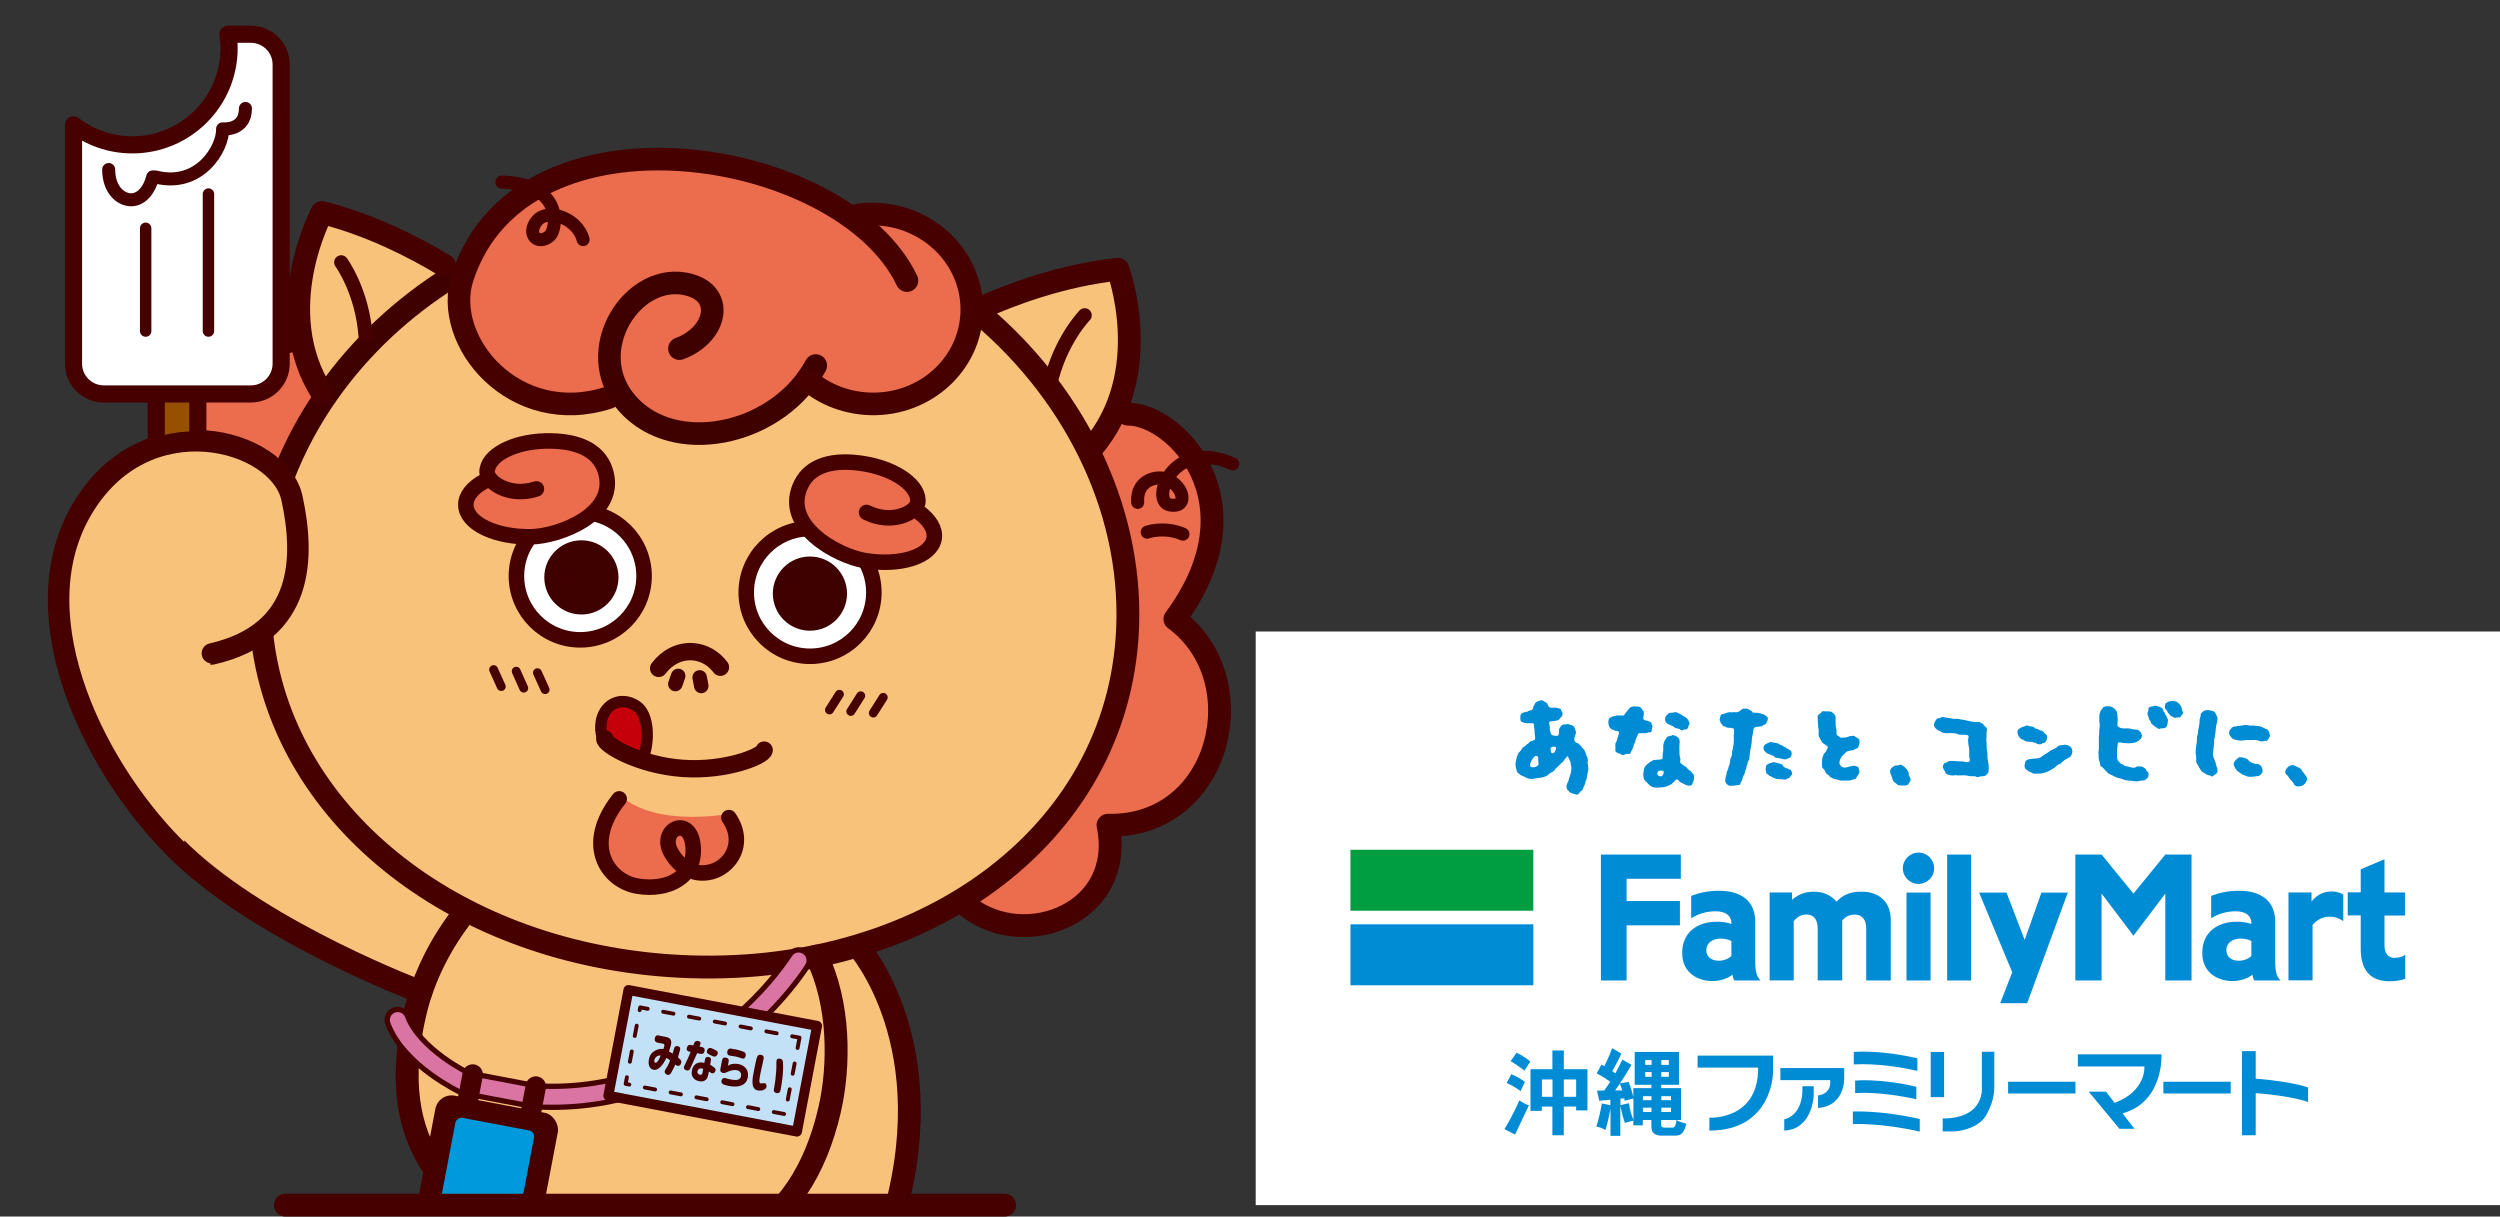 <?xml version="1.0" encoding="UTF-8"?>
<svg id="_レイヤー_2" data-name="レイヤー_2" xmlns="http://www.w3.org/2000/svg" xmlns:xlink="http://www.w3.org/1999/xlink" viewBox="0 0 219 106.57">
  <rect x="0" y="0" width="219" height="106.57" fill="#333333" stroke="none"/>
  <defs>
    <style>
      .cls-1, .cls-2, .cls-3, .cls-4, .cls-5, .cls-6, .cls-7, .cls-8, .cls-9, .cls-10, .cls-11, .cls-12, .cls-13, .cls-14, .cls-15, .cls-16 {
        fill: none;
      }

      .cls-17, .cls-18, .cls-19 {
        fill: #f8c27b;
      }

      .cls-2, .cls-3, .cls-4, .cls-5, .cls-6, .cls-7, .cls-8, .cls-9, .cls-10, .cls-20, .cls-21, .cls-11, .cls-12, .cls-13, .cls-22, .cls-14, .cls-23, .cls-18, .cls-15, .cls-19, .cls-24, .cls-16 {
        stroke-linecap: round;
      }

      .cls-2, .cls-3, .cls-4, .cls-5, .cls-6, .cls-7, .cls-8, .cls-9, .cls-10, .cls-20, .cls-21, .cls-11, .cls-12, .cls-13, .cls-14, .cls-23, .cls-18, .cls-15, .cls-19, .cls-24, .cls-16 {
        stroke-linejoin: round;
      }

      .cls-2, .cls-10 {
        stroke: #3f0000;
      }

      .cls-2, .cls-16 {
        stroke-width: 1.98px;
      }

      .cls-3 {
        stroke-width: .78px;
      }

      .cls-3, .cls-4, .cls-5, .cls-6, .cls-7, .cls-8, .cls-9, .cls-20, .cls-21, .cls-11, .cls-12, .cls-13, .cls-22, .cls-14, .cls-23, .cls-18, .cls-19, .cls-24, .cls-16 {
        stroke: #460000;
      }

      .cls-4 {
        stroke-width: .87px;
      }

      .cls-5 {
        stroke-width: 1.24px;
      }

      .cls-6 {
        stroke-width: 1.27px;
      }

      .cls-7 {
        stroke-width: 1.14px;
      }

      .cls-8 {
        stroke-width: 1.52px;
      }

      .cls-9, .cls-20 {
        stroke-width: 1.36px;
      }

      .cls-10, .cls-11, .cls-18 {
        stroke-width: 2px;
      }

      .cls-25 {
        fill: #460000;
      }

      .cls-20, .cls-21, .cls-26, .cls-24 {
        fill: #fff;
      }

      .cls-21, .cls-22 {
        stroke-width: 1.5px;
      }

      .cls-12 {
        stroke-width: 2.01px;
      }

      .cls-13 {
        stroke-width: 2.3px;
      }

      .cls-27 {
        fill: #009e41;
      }

      .cls-28 {
        fill: #0099db;
      }

      .cls-22 {
        fill: #965000;
        stroke-miterlimit: 10;
      }

      .cls-14 {
        stroke-dasharray: .92 1.38;
        stroke-width: .34px;
      }

      .cls-29 {
        fill: #008bd5;
      }

      .cls-23 {
        fill: #c6000b;
      }

      .cls-30 {
        fill: #3f0000;
      }

      .cls-15 {
        stroke: #da74a2;
        stroke-width: 1.38px;
      }

      .cls-31 {
        fill: #c2e1f6;
      }

      .cls-19 {
        stroke-width: 1.77px;
      }

      .cls-32 {
        fill: #eb6d4e;
      }

      .cls-33 {
        clip-path: url(#clippath);
      }
    </style>
    <clipPath id="clippath">
      <rect class="cls-1" width="112" height="105"/>
    </clipPath>
  </defs>
  <g id="_レイヤー_2-2" data-name="レイヤー_2">
    <g class="cls-33">
      <g>
        <path class="cls-18" d="M78,107.57c5-16-2.89-24.72-2.89-24.72l-6.11-1.85v23.57"/>
        <g>
          <g>
            <path class="cls-17" d="M72.03,83.57c1.19,3.74,1.52,9.85.64,13.67-2.49,10.73-10.17,15.05-22,12.3-11.89-2.76-16.95-9.46-14.33-20.74.85-3.64,2.72-7.04,5.17-9.82"/>
            <ellipse class="cls-17" cx="60.93" cy="51.85" rx="32.9" ry="38.28" transform="translate(4.88 108.94) rotate(-85.92)"/>
            <path class="cls-17" d="M40.46,24.27s-6.39-3.89-12.25-5.65c0,0-4.88,12.04.64,17.09l11.6-11.43Z"/>
            <path class="cls-17" d="M85.11,27.45s6.78-4.66,12.82-3.87c0,0,3.44,13.12-3.72,17.27l-9.1-13.4Z"/>
            <path class="cls-32" d="M76.91,18.53c-.73-.05-1.44,0-2.13.13-3.29-2.36-8.19-4.05-13.75-4.45-8.87-.63-16.55,2.23-18.84,6.66-1.19,1.34-1.96,3-2.09,4.85-.35,4.85,3.8,9.1,9.26,9.49,1.83.13,3.57-.19,5.1-.86,1.52,2.03,4.14,3.48,7.21,3.69,3.89.28,7.34-1.49,8.87-4.22.3-.09.59-.19.87-.29,1.22.9,2.7,1.48,4.32,1.59,4.58.33,8.56-3.12,8.89-7.7.33-4.58-3.12-8.56-7.7-8.89Z"/>
            <path class="cls-32" d="M26.34,29.64c-8.45,1.6-12.17,8.54-7.64,15.81,0,0-6.63,2.62-4.49,7.18s2.55,5.87,5.44,6.15c0,0-4.99,8.92.73,14.04,5.72,5.12,9.78,2.92,12.97,1.32,0,0-11.7-9.52-10.53-22.43,1.17-12.91,6.04-16,6.04-16l-2.51-6.06Z"/>
            <path class="cls-32" d="M98.05,35.69l-2.39,3.56s4.03,9.86,2.12,20.25c-2,10.89-8.45,16.04-13.71,18.99,0,0,3.47,3.63,9.39,1.69,5.93-1.93,3.59-7.9,3.59-7.9,0,0,6.41.05,9.22-6.58,2.81-6.63-3.67-12-3.67-12,0,0,5.09-5.19,2.74-12.15-2.36-6.95-7.29-5.88-7.29-5.88Z"/>
            <path class="cls-32" d="M54.39,69.77c-1.2,1.48-1.56,2.29-1.65,3.6-.15,2.16,1.47,4.03,3.63,4.18,1.17.08,2.23.07,3-.69.3.1.66-.27.99-.25,2.02.14,3.84-.58,3.89-2.91.02-.88-.29-1.7-.91-2.32-2.75.34-6.55.36-8.94-1.61Z"/>
            <path class="cls-17" d="M22.81,55.37c2.99-2.26,5.25-10.59,2-13.33-3.26-2.74-11.23-5.88-16.48,1-5.25,6.88-2.78,16.74.09,21.52,2.87,4.78,8.53,15.8,28.82,22.24l7.25-5.66s-12.11-5.31-16.99-13.59c-4.89-8.28-4.69-12.19-4.69-12.19Z"/>
            <path class="cls-11" d="M98.8,36.28c4.09-.04,11.76,7.64,4.12,17.95,7.15,5.25,4.09,18.27-5.86,18.06,1.58,7.63-7.17,11.1-12.27,7.15"/>
            <path class="cls-10" d="M24.82,41.69c.99-2.56,2.31-5.01,3.91-7.28,2.81-3.99,6.5-7.46,10.8-10.15"/>
            <circle class="cls-20" cx="50.83" cy="50.46" r="5.59"/>
            <circle class="cls-30" cx="50.93" cy="50.58" r="3.25"/>
            <circle class="cls-20" cx="70.96" cy="51.9" r="5.59"/>
            <circle class="cls-30" cx="70.95" cy="52" r="3.25"/>
            <path class="cls-8" d="M57.7,58.55c.71-.96,1.81-1.54,2.99-1.46.98.07,1.83.58,2.42,1.36"/>
            <path class="cls-9" d="M54.24,69.98c-3.2,4.01-1.04,7.21,1.62,7.65,2.67.44,5.12-.81,4.85-3.54s-3-1.44-1.96.52c.62,1.16,1.66,1.84,2.72,1.86,2.24.05,4.06-2.44,2.38-4.85"/>
            <g>
              <path class="cls-11" d="M38.94,23.26c-2.67-1.62-6.47-3.56-10.73-4.64,0,0-4.62,8.51.02,15.83"/>
              <path class="cls-11" d="M85.72,27.07c2.89-1.3,7.34-2.96,12.21-3.48,0,0,3.37,9.07-2.27,15.66"/>
              <path class="cls-5" d="M29.89,22.98s1.85,2.53,2.13,6.44"/>
              <path class="cls-5" d="M95.02,27.62s-2.19,2.24-3.03,6.07"/>
            </g>
            <g>
              <path class="cls-16" d="M79.45,24.58c-5.54-11.68-33.66-16.38-38.93-.29-1.84,5.62,4.6,13.23,12.8,10.54"/>
              <path class="cls-2" d="M59.52,30.54c3.36-1.23,4.12-5.05.41-5.69-4.84-.84-9.24,6.48-4.54,10.96,4.37,4.17,12.95,2.04,16.07-3.79"/>
              <path class="cls-16" d="M75.16,18.83c.61-.08,1.24-.11,1.88-.06,4.78.34,8.4,4.33,8.07,8.91-.33,4.58-4.47,8.02-9.25,7.68-2-.14-3.79-.92-5.17-2.11"/>
            </g>
            <g>
              <line class="cls-6" x1="59.41" y1="59.21" x2="59.16" y2="59.92"/>
              <line class="cls-6" x1="61.29" y1="59.34" x2="61.43" y2="60.09"/>
            </g>
            <g>
              <path class="cls-32" d="M53.01,42.57c.13-1.89-.99-3.51-2.5-3.62-.3-.02-.59.02-.87.11-.57-.15-1.21-.26-1.88-.31-2.63-.19-4.82.59-4.91,1.73-.03.49.32.97.95,1.37-1.59.35-2.73,1.22-2.81,2.31-.11,1.55,1.96,2.96,4.62,3.15,2.08.15,3.9-.5,4.65-1.52,1.41-.06,2.61-1.44,2.73-3.23Z"/>
              <path class="cls-9" d="M46.99,42.83c-2.44.8-4.3-.66-4.32-1.45-.03-1.45,2.25-2.68,5.1-2.75,2.85-.07,4.64.83,5.22,2.51,1.34,3.89-4.06,5.83-6.42,5.88-3.15.07-5.73-1.17-5.76-2.77-.02-.8.6-1.54,1.62-2.09"/>
            </g>
            <g>
              <path class="cls-32" d="M69.98,43.78c.13-1.89,1.47-3.33,2.99-3.22.3.02.58.1.84.23.59-.07,1.23-.08,1.9-.04,2.63.19,4.69,1.27,4.61,2.41-.03.49-.46.91-1.13,1.22,1.53.58,2.53,1.59,2.45,2.68-.11,1.55-2.36,2.65-5.02,2.46-2.08-.15-3.79-1.04-4.39-2.17-1.39-.26-2.38-1.8-2.25-3.58Z"/>
              <path class="cls-9" d="M75.91,44.89c2.3,1.14,4.35-.04,4.48-.82.24-1.43-1.85-2.97-4.66-3.44-2.81-.47-4.72.17-5.52,1.74-1.88,3.66,3.19,6.35,5.52,6.73,3.1.52,5.83-.34,6.1-1.92.13-.79-.38-1.61-1.31-2.3"/>
            </g>
            <g>
              <g>
                <line class="cls-3" x1="73.53" y1="60.82" x2="72.66" y2="62.19"/>
                <line class="cls-3" x1="75.4" y1="60.95" x2="74.53" y2="62.32"/>
                <line class="cls-3" x1="77.37" y1="61.09" x2="76.5" y2="62.46"/>
              </g>
              <g>
                <line class="cls-3" x1="47.08" y1="58.93" x2="47.75" y2="60.41"/>
                <line class="cls-3" x1="45.22" y1="58.8" x2="45.88" y2="60.28"/>
                <line class="cls-3" x1="43.24" y1="58.66" x2="43.91" y2="60.14"/>
              </g>
            </g>
            <path class="cls-7" d="M99.66,44.01c-.12-1.97,1.6-2.24,2.19-2.12,1.78.35,2.43,2.68.62,2.34-1.73-.32.22-5.96,5.52-3.59"/>
            <path class="cls-7" d="M100.49,46.62s1.44-.54,3.14.17"/>
            <path class="cls-7" d="M51.08,20.99c-.48-1.87-3.11-2.8-4.05-1.64-.94,1.16.09,2.21,1.13,1.31.62-.54,1.28-4.55-4.2-4.71"/>
            <path class="cls-11" d="M18.55,57.23c8.08-1.84,8.08-8.44,6.97-13.58-1.1-5.14-12.85-8.44-18.35,1.1-5.51,9.54,1.47,23.13,8.81,30.1,7.34,6.97,20.89,12.05,20.89,12.05"/>
            <path class="cls-16" d="M20.64,32.26c1.54-1.36,3.45-2.23,5.37-2.45"/>
            <path class="cls-12" d="M71.52,83.76c2.07,4.13,2.04,9.66,1.15,13.48-2.49,10.73-10.17,15.05-22,12.3-11.89-2.76-16.95-9.46-14.33-20.74.75-3.24,2.32-6.29,4.38-8.88"/>
            <path class="cls-11" d="M86,27.62c8.46,7.19,13.48,17.64,12.73,28.28-1.3,18.29-19.22,30.18-40.18,28.69-19.03-1.36-34.01-13.28-35.63-29.16"/>
            <g>
              <path class="cls-13" d="M69.96,84.13s-7.83,12.78-23.06,11.91l-6.16-1.17s-4.65-2.2-5.9-5.52"/>
              <path class="cls-15" d="M69.96,84.13s-7.83,12.78-23.06,11.91l-6.16-1.17s-4.65-2.2-5.9-5.52"/>
              <g>
                <rect class="cls-25" x="36.58" y="96.57" width="10.92" height="18.51" rx="1.45" ry="1.45" transform="translate(20.5 -5.99) rotate(10.76)"/>
                <rect class="cls-28" x="34.55" y="102.32" width="14.97" height="7.01" rx=".54" ry=".54" transform="translate(153.85 84.29) rotate(100.76)"/>
              </g>
              <rect class="cls-31" x="54.02" y="88.21" width="16.82" height="9.43" transform="translate(18.45 -10.02) rotate(10.76)"/>
              <g>
                <path class="cls-25" d="M57.73,90.72l.63.12c.37.07.51.31.41.71-.04.16-.1.34-.17.55.11.06.21.13.32.2.04-.11.08-.26.13-.45.04-.17.15-.24.31-.21.18.04.25.14.22.31-.07.28-.14.51-.19.68l.14.12c.17.13.2.3.08.51-.12.14-.25.16-.39.04l-.06-.05c-.07.17-.2.43-.39.77-.12.16-.25.19-.41.09-.16-.12-.18-.25-.07-.41.19-.29.32-.55.41-.81-.05-.04-.11-.08-.16-.12s-.11-.07-.16-.1h0c-.08.17-.17.34-.29.51-.12.17-.25.31-.39.41-.14.1-.29.15-.43.13-.21-.04-.34-.17-.41-.37-.07-.21-.05-.46.04-.76.06-.17.16-.31.29-.42.14-.11.28-.19.44-.24.16-.05.32-.06.49-.04.03-.08.05-.16.07-.24.04-.12,0-.2-.1-.22l-.47-.09c-.21-.04-.3-.17-.26-.38.04-.21.17-.3.38-.26ZM57.4,93.1c.06,0,.12-.02.17-.08.06-.06.11-.13.15-.22.05-.08.08-.16.11-.23.03-.07.04-.1.04-.1-.09-.02-.17,0-.24.02s-.13.08-.18.13c-.04.05-.08.1-.1.15-.04.1-.05.18-.03.23.02.06.04.09.07.09Z"/>
                <path class="cls-25" d="M60.18,91.78c.04-.2.16-.28.35-.24l.2.04.09-.23c.06-.13.17-.19.35-.16.18.05.24.14.18.29-.03.06-.05.13-.08.2l.21.04c.2.04.28.16.24.35-.04.2-.16.28-.35.25l-.3-.06c-.34.76-.54,1.21-.61,1.36-.07.15-.19.19-.37.13-.17-.07-.22-.19-.15-.36.28-.58.47-.99.56-1.24l-.1-.02c-.2-.04-.28-.16-.24-.36ZM62.28,92.88l-.07.39c.11.06.25.16.41.29.1.11.09.23-.02.38-.12.11-.23.12-.35.02-.03-.03-.08-.06-.15-.1l-.05.26c-.04.2-.1.35-.19.44-.09.09-.18.14-.28.16-.1.02-.2.02-.3,0-.13-.02-.25-.06-.36-.13-.11-.07-.2-.17-.27-.3-.06-.13-.08-.31-.04-.52.05-.27.18-.47.37-.59.2-.12.44-.15.72-.07l.06-.31c.03-.17.14-.24.31-.21.17.03.24.13.21.31ZM61.38,94.15s.07,0,.1-.04c.03-.03.05-.08.06-.14l.06-.34c-.14-.05-.25-.05-.33-.01-.08.04-.14.11-.17.21-.02.1,0,.17.05.23.05.05.13.09.23.1ZM61.96,91.97c.09-.17.22-.22.4-.13l.34.16c.18.09.23.22.14.39-.09.17-.23.21-.41.13l-.33-.16c-.18-.09-.23-.22-.14-.39Z"/>
                <path class="cls-25" d="M63.1,93.67l.15-.79c.04-.19.15-.27.34-.23.2.04.28.15.24.35l-.07.35c.12-.07.25-.12.37-.14.12-.03.26-.03.41-.02.24.03.44.09.6.21.16.11.27.25.33.42.06.17.07.35.04.55-.08.41-.31.66-.71.76-.4.1-.85.06-1.37-.11-.2-.07-.27-.2-.22-.39.06-.17.18-.23.36-.18.11.04.28.08.49.12.22.04.38.05.5.03.12-.02.2-.06.26-.13s.09-.13.1-.22c.01-.08,0-.15-.02-.23-.03-.08-.08-.15-.16-.2-.07-.05-.19-.08-.35-.09-.16,0-.3.03-.44.08-.13.05-.25.1-.35.14-.14.07-.26.07-.37,0-.11-.06-.15-.15-.13-.28ZM64.05,91.86c.21.03.38.06.51.09s.32.09.57.18c.17.07.23.2.19.38-.06.21-.18.27-.38.19-.22-.08-.39-.13-.51-.15-.13-.03-.29-.05-.49-.08-.18-.02-.26-.14-.23-.36.04-.19.15-.27.33-.26Z"/>
                <path class="cls-25" d="M66.31,92.64c.05-.2.17-.28.37-.24.18.05.25.16.21.35-.01.07-.04.19-.07.35-.04.16-.08.34-.12.53-.04.19-.08.37-.11.53-.04.21-.06.38-.07.51,0,.13.02.21.09.23.08.01.15,0,.22,0,.16-.06.27,0,.32.18.02.19-.07.32-.24.38-.06.04-.12.06-.18.07-.06,0-.16,0-.3,0-.23-.03-.39-.15-.46-.37-.07-.22-.07-.54,0-.96.03-.17.07-.36.11-.57.04-.21.08-.4.12-.58.04-.18.07-.32.1-.41ZM68.02,92.98c0-.19.1-.27.31-.24.18.04.27.15.26.35.02.25.02.59-.02,1.04-.04.45-.1.9-.19,1.35-.04.22-.16.31-.36.27-.19-.04-.27-.15-.23-.33.02-.09.05-.24.08-.47.04-.22.07-.47.09-.74.03-.27.04-.5.05-.69,0-.19,0-.37,0-.54Z"/>
              </g>
              <rect class="cls-4" x="54.02" y="88.21" width="16.82" height="9.43" transform="translate(18.45 -10.02) rotate(10.76)"/>
              <rect class="cls-14" x="59.02" y="85.82" width="6.82" height="14.21" transform="translate(165.37 48.94) rotate(100.76)"/>
              <g>
                <path class="cls-25" d="M41.27,93.22h0c.5,0,.9.4.9.9v2.22h-1.79v-2.22c0-.5.4-.9.9-.9Z" transform="translate(18.43 -6.04) rotate(10.76)"/>
                <path class="cls-25" d="M46.8,94.27h0c.5,0,.9.4.9.9v2.22h-1.79v-2.22c0-.5.4-.9.9-.9Z" transform="translate(18.72 -7.05) rotate(10.76)"/>
              </g>
            </g>
            <g>
              <rect class="cls-22" x="13.69" y="30.88" width="3.64" height="12.12"/>
              <path class="cls-21" d="M21.96,3h-1.99c.06.4.1.8.1,1.21,0,4.69-3.8,8.48-8.48,8.48-1.94,0-3.72-.66-5.15-1.75v20.92c0,1.46,1.19,2.65,2.65,2.65h12.89c1.46,0,2.65-1.19,2.65-2.65V5.65c0-1.46-1.19-2.65-2.65-2.65Z"/>
            </g>
            <path class="cls-19" d="M18.55,57.23c8.08-1.84,8.08-8.44,6.97-13.58-1.1-5.14-12.85-8.44-18.35,1.1-5.51,9.54,1.47,23.13,8.81,30.1"/>
            <path class="cls-7" d="M9.52,14.85c0,1.65.95,2.65,1.98,2.65.87,0,1.6-.84,1.88-2,.08,0,.15-.02.23,0,3.89,1,5.95-2.55,5.89-4.21,0,0,2,.21,2-1.79"/>
            <g>
              <line class="cls-24" x1="12.76" y1="20" x2="12.76" y2="29"/>
              <line class="cls-24" x1="18.26" y1="17" x2="18.26" y2="29"/>
            </g>
          </g>
          <g>
            <path class="cls-23" d="M53.13,64.96c-.65-.35-.55-1.63-.34-2.19.48-1.28,1.8-1.69,2.95-.93s1.12,3.15.64,4.42"/>
            <path class="cls-8" d="M66.94,65.71c-.04.5-3.28,1.87-7.13,1.6-3.86-.27-6.87-2.09-6.83-2.59"/>
          </g>
        </g>
      </g>
    </g>
    <g>
      <rect class="cls-26" x="110" y="55.32" width="109" height="50.25"/>
      <g>
        <g>
          <rect class="cls-1" x="118.3" y="74.44" width="92.41" height="11.86"/>
          <g>
            <rect class="cls-27" x="118.3" y="74.44" width="16.02" height="5.34"/>
            <rect class="cls-29" x="118.3" y="80.97" width="16.02" height="5.34"/>
          </g>
          <g>
            <polygon class="cls-29" points="140.24 74.86 140.24 85.89 142.49 85.89 142.49 81.06 147.16 81.06 147.16 78.93 142.49 78.93 142.49 76.98 147.24 76.98 147.24 74.86 140.24 74.86"/>
            <path class="cls-29" d="M153.76,84.3v-3.59c0-1.18-.61-2.68-3.2-2.68-1.02,0-1.85.23-2.41.45v1.96c.64-.4,1.35-.61,2.12-.61.7,0,1.4.24,1.4,1.06v.05c-.34-.12-.78-.2-1.24-.2-1.76,0-3.07.93-3.07,2.74s1.46,2.46,2.63,2.46c.73,0,1.36-.23,1.77-.56.04.23.1.42.17.51h2.31c-.28-.22-.48-.67-.48-1.58ZM149.47,83.24c0-.61.52-1.02,1.27-1.02.38,0,.69.09.93.21v1.32c-.21.19-.58.41-1.11.41-.69,0-1.09-.39-1.09-.92Z"/>
            <path class="cls-29" d="M199.31,84.3v-3.59c0-1.18-.61-2.68-3.2-2.68-1.02,0-1.85.23-2.41.45v1.96c.65-.4,1.35-.61,2.13-.61.7,0,1.39.24,1.39,1.06v.05c-.35-.12-.78-.2-1.23-.2-1.77,0-3.07.93-3.07,2.74s1.46,2.46,2.63,2.46c.73,0,1.36-.23,1.76-.56.04.23.1.42.17.51h2.31c-.28-.22-.48-.67-.48-1.58ZM195.02,83.24c0-.61.52-1.02,1.27-1.02.38,0,.69.09.93.21v1.32c-.21.19-.57.41-1.11.41-.69,0-1.08-.39-1.08-.92Z"/>
            <path class="cls-29" d="M163.07,78.11c-.91,0-1.58.22-2.2.88-.44-.56-1.14-.88-1.97-.88-.69,0-1.33.2-1.92.71v-.64h-1.96v7.7h2.11v-5.19c.25-.31.61-.58,1.11-.58.63,0,.99.43.99,1.22v4.55h2.15v-5.24c.24-.31.6-.52,1.1-.52.69,0,1,.49,1,1.22v4.55h2.15v-5.34c0-1.44-.92-2.44-2.55-2.44Z"/>
            <rect class="cls-29" x="170.57" y="74.86" width="2.1" height="11.03"/>
            <polygon class="cls-29" points="186.89 78.28 184.1 74.86 181.8 74.86 181.8 85.89 184.1 85.89 184.1 78.28 186.89 81.97 189.68 78.28 189.68 85.89 191.98 85.89 191.98 74.86 189.68 74.86 186.89 78.28"/>
            <rect class="cls-29" x="167.01" y="78.19" width="2.11" height="7.7"/>
            <path class="cls-29" d="M168.06,74.69c-.75,0-1.37.61-1.37,1.37s.61,1.37,1.37,1.37,1.37-.61,1.37-1.37-.61-1.37-1.37-1.37Z"/>
            <path class="cls-29" d="M202.49,78.99v-.81h-2.02v7.7h2.11v-4.84c.3-.39.8-.74,1.51-.74.55,0,.95.22,1.18.39v-2.32c-.26-.19-.68-.28-1.02-.28-.6,0-1.26.23-1.77.9Z"/>
            <path class="cls-29" d="M209.8,83.92c-.67,0-.92-.52-.92-1.09v-2.63h1.8v-2.02h-1.8v-2.91l-2.08.88v2.02h-1.14v2.02h1.14v2.94c0,1.6.64,2.83,2.52,2.83.56,0,1.05-.09,1.38-.22v-2.13c-.15.18-.45.29-.9.29Z"/>
            <polygon class="cls-29" points="175.22 87.88 177.58 87.88 181.14 78.19 178.83 78.19 177.36 82.34 175.77 78.19 173.37 78.19 176.27 85.17 175.22 87.88"/>
          </g>
        </g>
        <g>
          <path class="cls-29" d="M143.14,61.88c.18,0,.39,0,.54.07.06.03.09.09.13.14.13.17.22.24.19.5-.01.12-.09.31-.02.42.07.11.21.1.33.13.08.02.15.06.23.09.03.01.08.03.1.06.02.06.03.12.05.17.02.06.08.1.07.18,0,.06-.04.1-.05.16-.02.08,0,.24-.06.31-.05.05-.16.04-.23.05-.07.02-.15.05-.23.07-.12.02-.27,0-.39,0-.1,0-.22-.02-.28.04-.05.04-.05.11-.08.17-.06.13-.13.26-.17.4-.01.06-.02.12-.03.17-.02.07-.08.11-.1.19-.02.07-.04.14-.06.22-.05.14-.12.29-.2.42-.03.05-.02.14-.07.17-.09.05-.25.02-.36.04-.07.03-.15.06-.23.09-.15.03-.24-.1-.36-.13-.04,0-.08-.02-.12-.03-.05-.02-.2-.12-.22-.16-.03-.09-.01-.22-.01-.32,0-.12-.02-.26,0-.37.02-.07.07-.13.1-.2.04-.14.08-.27.12-.4.03-.12.12-.27.08-.4,0-.03-.02-.06-.05-.07-.07-.04-.18-.02-.25-.04-.07-.01-.12-.06-.18-.08-.06-.02-.13-.02-.18-.07-.07-.06-.16-.16-.2-.25-.06-.15-.09-.52,0-.66.08-.13.4-.24.56-.24.13-.09.46-.03.63-.03.04-.02.09-.02.12-.04.05-.04.07-.11.11-.16.07-.07.13-.15.19-.22.09-.12.17-.26.31-.33.07-.04.17-.04.25-.07Z"/>
          <path class="cls-29" d="M184.55,61.86c.1,0,.21,0,.3.02.25.06.5.25.59.5.05.15.05.32.06.49.01.06.02.12.02.18,0,.14-.08.45,0,.57.03.04.06.05.1.07.19.14.38.12.65.12.11-.04.48.05.59.08.08,0,.16.02.24.03.07,0,.14,0,.2.02.06.02.08.07.13.12.03.03.07.05.1.08.03.04.04.09.06.14.08.22.06.3-.09.47-.33.41-.99.38-1.5.34-.12-.01-.3-.09-.41-.05-.1.03-.07.16-.08.25-.02.07-.03.14-.04.21-.02.14-.02.29-.01.43,0,.17-.02.35.01.53.02.09.07.2.14.27.04.03.08.06.11.1.03.03.06.07.1.09.07.03.13.05.19.07.05.03.07.09.13.11.08.03.18.02.28.05.13.03.27.09.4.1.07,0,.16,0,.23-.02.06-.02.11-.07.17-.09.08-.02.38,0,.46.03.06.04.12.07.18.11.13.07.12.13.18.24.04.07.13.08.16.16.03.08.02.31-.02.38-.04.09-.22.26-.31.29-.1.03-.25.02-.35.04-.11.01-.21.05-.32.06-.14,0-.28-.04-.42-.05-.1-.01-.2-.02-.31-.02-.13-.02-.25-.04-.38-.06-.08-.03-.16-.06-.24-.1-.11-.04-.23-.05-.34-.08-.08-.02-.13-.06-.2-.09-.04-.01-.07-.03-.11-.04-.05-.03-.11-.06-.16-.09-.11-.06-.25-.1-.36-.18-.06-.04-.09-.1-.15-.16-.03-.03-.07-.06-.11-.1-.04-.05-.08-.09-.12-.14-.06-.05-.1-.11-.16-.15-.04-.03-.11-.06-.13-.1-.04-.07-.04-.18-.06-.26-.04-.15-.1-.32-.11-.48,0-.07,0-.15,0-.22,0-.06-.01-.12-.02-.18,0-.12.03-.21.04-.32,0-.19,0-.39,0-.58,0-.17,0-.35,0-.52.01-.07.02-.14.03-.21,0-.08,0-.17,0-.25.02-.16.04-.32.05-.49,0-.14-.03-.27-.04-.41,0-.11,0-.24,0-.35,0-.08,0-.16.01-.24.01-.07.05-.13.07-.19.02-.05.02-.12.05-.16.04-.05.09-.09.13-.14.03-.04.04-.11.1-.14.07-.05.16-.05.25-.08Z"/>
          <path class="cls-29" d="M152.91,62.08c.19,0,.24.04.38.12.05.03.1.06.15.08.04.04.05.11.11.13.11.04.29.02.41.03.17.02.45.1.6.17.07.03.12.09.18.14.03.03.08.05.1.09.04.06.03.19,0,.26-.02.07-.14.33-.21.36-.05.02-.1.03-.15.05-.06.04-.1.1-.18.12-.2.06-.64-.03-.69.24-.02.12-.04.25-.05.38-.02.13-.07.26-.09.39-.02.19,0,.37-.04.54-.04.24-.08.48-.13.71-.04.22-.03.44-.07.65-.01.06-.05.08-.08.13-.02.05-.04.1-.06.15-.01.05-.02.1-.03.15-.02.07-.06.14-.07.21,0,.06-.02.12-.03.18-.02.08-.07.15-.1.23,0,.06-.02.12-.03.18-.02.07-.07.12-.1.18-.03.08-.05.15-.08.22-.01.06-.03.12-.04.18-.03.04-.06.09-.09.13-.04.08-.05.2-.12.26-.04.03-.1.02-.16.03-.21.04-.41.07-.64.07-.13,0-.22-.06-.31-.14-.08-.08-.13-.15-.16-.25-.02-.11,0-.22.03-.32.04-.19.09-.34.12-.53.01-.08.07-.13.1-.2.03-.07.01-.15.04-.22.03-.06.06-.11.08-.17.05-.17.05-.34.08-.51.05-.11.09-.22.13-.32.03-.11,0-.25.02-.36.02-.05.03-.1.05-.16.03-.15.06-.3.08-.45.04-.26.02-.52.02-.79,0-.18.05-.35.02-.53-.03-.16-.46-.13-.6-.15-.07-.01-.12-.07-.17-.09-.06-.01-.12-.03-.17-.04-.06-.03-.06-.1-.1-.15-.03-.03-.07-.06-.1-.09-.02-.03-.12-.28-.12-.32,0-.06.02-.13.04-.2.02-.07.02-.13.06-.19.07-.13.29-.13.41-.17.1-.03.17-.09.29-.09.07-.03.25,0,.33,0,.09-.04.24,0,.33,0,.08-.04.17-.03.25-.08.1-.08.2-.15.3-.23.08,0,.16-.02.24-.03Z"/>
          <path class="cls-29" d="M159.62,62.3c.14,0,.27.02.4.02.08-.03.36.01.43.05.14.09.28.21.33.37.02.06.02.15.02.22,0,.17,0,.35,0,.52s.06.33.08.49c.01.12-.02.27.01.38,0,.02.02.03.03.05.05.03.1.06.15.09.06.04.11.11.19.13.05,0,.1,0,.15,0,.06-.03.16,0,.22,0,.05-.01.1-.03.15-.04.15-.05.26-.11.43-.11.06-.03.21-.02.26.02.03.02.05.05.08.07.09.06.19.08.28.17.04.04.04.08.05.13.05.22,0,.25-.05.45-.01.05-.03.1-.04.15-.05.09-.14.1-.22.13-.08.03-.13.09-.21.12-.14.02-.29.05-.43.07-.07.02-.21.09-.26.14-.03.04-.06.08-.09.12-.03.02-.06.05-.09.07-.12.1-.2.22-.26.35-.05.11-.1.26-.1.39,0,.06.02.08.05.13.08.18.24.26.45.26.06-.01.12-.02.18-.03.12-.04.24-.08.38-.1.06,0,.11-.03.18-.03.08,0,.14.02.21.04.06,0,.13.02.17.06.06.05.08.14.1.21.03.1.05.23.01.34-.05.13-.13.19-.2.31-.04.06-.05.14-.11.18-.06.04-.15.04-.21.06-.08.03-.16.06-.24.08-.12.03-.26.02-.4.02-.13,0-.25,0-.38,0-.13,0-.26-.05-.38-.09-.1-.03-.2-.04-.3-.07-.11-.05-.23-.11-.33-.16-.06-.05-.07-.11-.12-.15-.07-.06-.18-.11-.23-.18-.07-.09-.09-.22-.16-.32-.05-.07-.14-.1-.17-.18-.03-.09-.02-.21-.02-.32,0-.22-.01-.43.06-.61.04-.09.07-.18.11-.27.05-.05.1-.1.14-.15.04-.05.21-.4.2-.43-.03-.11-.14-.16-.23-.21-.07-.05-.14-.1-.21-.15-.07-.06-.13-.18-.18-.26-.03-.07-.07-.14-.1-.2-.02-.05-.06-.09-.07-.14-.04-.17,0-.35-.01-.53-.02-.11-.03-.22-.05-.33,0-.05,0-.1,0-.15,0-.11-.03-.2-.03-.31,0-.05,0-.1,0-.15,0-.12-.03-.22.01-.33.03-.08.1-.11.15-.15.08-.06.13-.13.22-.19Z"/>
          <path class="cls-29" d="M146.68,62.38c.19,0,.29.06.43.14.06.03.11.06.17.08.04.03.08.06.12.1.09.06.21.09.3.15.11.07.31.39.3.53,0,.09-.05.15-.09.22-.03.08-.06.21-.13.27-.06.04-.15.01-.22.03-.09.02-.16.1-.26.08-.08-.02-.12-.08-.19-.12-.08-.04-.24-.05-.34-.08-.07-.03-.11-.1-.18-.14-.21-.12-.57-.19-.69-.43-.04-.09-.06-.28-.02-.37.04-.1.24-.34.34-.38.05-.02.11-.02.17-.02.06-.02.14-.01.21-.01.03-.01.06-.02.08-.03Z"/>
          <path class="cls-29" d="M193.31,62.21c.08,0,.17,0,.25,0,.07.02.13.04.2.06.08.02.17.04.23.09.08.07.14.23.18.33.02.06.07.1.08.16,0,.05,0,.1,0,.15-.01.22-.08.41-.12.61-.02.17-.04.34-.05.5-.02.14-.04.28-.06.42-.02.07-.03.14-.05.21-.02.17-.01.35-.03.53-.02.2-.05.4-.07.6,0,.09-.01.17-.02.26.01.1.11.38.16.47.04.07.12.35.12.4,0,.14.14.27.11.37-.02.05.05.29-.02.31-.06.06-.09.12-.19.17-.13.06-.16.2-.29.16-.05-.03-.1-.05-.15-.08-.06-.01-.13-.02-.2-.04-.09-.02-.21-.11-.28-.17-.07-.05-.16-.07-.23-.13-.04-.03-.06-.08-.08-.12-.08-.13-.17-.23-.22-.36-.05-.12-.14-.2-.18-.33-.03-.13,0-.31-.01-.44,0-.12-.04-.22-.05-.33-.02-.35.07-.69.1-1.02.02-.16,0-.31.02-.46.02-.13.08-.23.09-.37,0-.09,0-.17.02-.26.01-.05.02-.1.04-.16.02-.12.04-.26.06-.38.01-.11.02-.23.02-.35.02-.08.05-.17.07-.25.02-.09.01-.2.06-.27.03-.03.07-.07.1-.1.04-.03.08-.07.12-.1.08-.05.18-.06.27-.09Z"/>
          <path class="cls-29" d="M170.06,62.8c.17,0,.3.04.45.07.09,0,.17.02.26.03.12.02.25.05.38.07.1.01.22,0,.32,0,.41.06.83.14,1.23.24.14.03.29.04.45.04.09,0,.2-.01.28.01.05.02.08.06.13.08.05.03.1.03.14.07.03.04.06.09.09.13.11.1.19.13.25.28.05.11-.02.27-.02.39,0,.12,0,.23,0,.35,0,.06-.01.12-.02.18,0,.14.02.28.03.42,0,.19,0,.39.02.57.02.08.03.16.05.24,0,.14,0,.29,0,.43.02.21.09.41.11.62,0,.11,0,.23,0,.33,0,.11,0,.27-.06.36-.03.03-.06.06-.09.1-.03.04-.06.08-.09.11-.11.08-.36.07-.51.1-.07.02-.13.04-.2.06-.08,0-.12-.04-.18-.06-.03,0-.07-.01-.1-.02-.09-.02-.18,0-.26,0-.17,0-.34-.05-.5-.07-.23-.04-.48.01-.71,0-.06,0-.11-.02-.17-.03-.07,0-.15.02-.22.03-.21.01-.46-.04-.62-.14-.09-.06-.1-.15-.14-.24-.12-.23-.26-.34-.09-.61.05-.08.1-.12.2-.12.1-.06.21-.15.34-.16.09,0,.18,0,.27,0,.22,0,.42.03.63.04.07,0,.14,0,.21,0,.15.01.31.08.48.06.07-.01.13-.06.15-.12.04-.1-.04-.26-.05-.36,0-.14,0-.28,0-.42,0-.05,0-.11,0-.17,0-.16-.04-.31-.07-.46,0-.14-.02-.27-.03-.4,0-.12.09-.26.03-.37,0-.01,0-.02-.01-.02-.09-.11-.59-.07-.76-.08-.09,0-.14-.06-.22-.09-.1-.01-.2-.03-.31-.04-.1,0-.2-.01-.31-.01-.14,0-.28.03-.43,0-.08-.01-.19-.02-.26-.06-.06-.04-.12-.07-.17-.11-.04-.02-.09-.03-.13-.05-.16-.09-.33-.2-.39-.38-.07-.19.04-.38.14-.53.03-.05.06-.11.12-.14.05-.03.11-.03.17-.03.09-.04.18-.07.26-.11Z"/>
          <path class="cls-29" d="M196.67,63.5c.15,0,.29.04.43.06.09,0,.19,0,.28,0,.07-.02.15.02.23.03.18,0,.35.02.5.08.1.05.2.1.3.15.07.03.18.05.24.11.07.07.16.26.17.36.01.07.04.15.02.22-.03.05-.06.09-.09.14-.04.07-.07.2-.15.23-.08.01-.16.02-.24.03-.1.02-.2.05-.31.03-.18-.04-.33-.11-.52-.12-.13,0-.27,0-.39.01-.13,0-.26,0-.39,0-.13.02-.27.03-.41.05-.21,0-.6-.07-.76-.17-.07-.05-.11-.11-.16-.18-.05-.07-.11-.11-.13-.2-.07-.22.04-.39.18-.54.06-.06.11-.11.19-.14.07-.02.15-.01.22-.01.1-.06.24-.06.36-.06.05-.02.11-.03.17-.03.04,0,.07-.01.11-.01.04-.02.12-.04.17-.04h0Z"/>
          <path class="cls-29" d="M177.51,63.55c.14,0,.23.06.35.08.08.01.17.02.25.04.07.03.11.11.18.14.06.01.11.03.17.04.09.04.17.1.26.13.06.02.14.02.2.05.07.04.13.15.19.21.06.06.16.11.2.19.02.04.02.08.02.13,0,.2-.07.34-.19.48-.05.05-.13.04-.2.06-.05.03-.1.06-.15.09-.11.03-.29,0-.38-.05-.03-.02-.07-.04-.11-.07-.08-.02-.17-.04-.25-.06-.19-.04-.4-.02-.58-.07-.08-.02-.13-.08-.2-.12-.06-.02-.12-.05-.18-.07-.19-.1-.3-.29-.34-.48-.02-.09-.04-.2,0-.29.03-.08.1-.12.17-.17.05-.03.1-.06.15-.09.15-.07.31-.08.44-.16Z"/>
          <path class="cls-29" d="M155.09,65c.06.01.11.02.17.03.2.04.38.04.56.13.04.03.09.06.13.09.06.01.12.03.18.05.05.03.1.07.14.11.05.02.1.04.15.06.04.04.08.07.11.1.04.02.08.03.12.05.06.04.12.08.18.11.16.12.15.41.04.56-.06.09-.12.11-.23.14-.05.02-.1.07-.16.08-.2.04-.42-.05-.6-.09-.13-.03-.27-.02-.38-.07-.07-.03-.09-.11-.16-.14-.05-.01-.1-.03-.15-.05-.05-.03-.11-.06-.16-.08-.06-.02-.11-.03-.17-.05-.09-.04-.29-.23-.34-.31-.03-.05-.03-.12-.03-.18,0-.05,0-.11.01-.16.05-.15.31-.27.44-.32.05-.02.09-.05.14-.05h0Z"/>
          <path class="cls-29" d="M180.84,65.24c.65,0,.91.57.51,1.06-.04.04-.09.05-.13.08-.12.07-.24.14-.36.2-.03.03-.06.05-.09.08-.04.03-.09.06-.13.09-.03.04-.05.09-.09.12-.07.06-.18.06-.25.11-.13.08-.23.2-.36.3-.03.02-.06.03-.09.05-.24.16-.53.3-.82.38-.04,0-.08.01-.12.02-.06.01-.12.03-.17.04-.09,0-.18,0-.27,0-.12,0-.24.02-.35-.01-.09-.03-.16-.09-.24-.12-.07-.03-.14-.04-.2-.08-.04-.04-.07-.07-.11-.11-.04-.03-.08-.05-.12-.08-.14-.16-.11-.36-.05-.55.01-.06.02-.12.06-.17.08-.08.27-.16.4-.16.04,0,.07-.01.11-.01.05-.03.14-.02.19-.02.06-.02.21-.02.28-.02.09-.04.2-.03.29-.08.06-.05.13-.09.19-.14.18-.12.37-.23.55-.35.05-.04.1-.08.15-.12.07-.04.14-.06.21-.09.08-.04.17-.08.25-.13.16-.09.2-.24.42-.24.04,0,.07,0,.11-.01.04,0,.07,0,.11-.01.04,0,.06-.02.1-.03Z"/>
          <path class="cls-29" d="M196.16,66.33c.28,0,.54.06.75.2.05.04.07.09.11.14.08.05.16.1.25.15.09.04.19.07.29.09.1.02.2.03.3.04.18.06.31.28.33.46,0,.09.03.2-.02.28-.08.11-.2.25-.33.29-.08,0-.17.02-.25.03-.22.04-.46.06-.69.02-.08-.02-.16-.07-.24-.1-.08-.03-.15-.06-.23-.08-.05-.04-.1-.07-.15-.11-.23-.13-.4-.27-.51-.51-.04-.09-.12-.2-.1-.32.05-.27.28-.43.49-.58Z"/>
          <path class="cls-29" d="M155.28,66.77c.18,0,.31.04.46.08.13.03.26.05.36.12.04.03.07.08.09.12.05.07.12.12.19.16.07.04.13.05.21.07.04.02.09.05.13.07.04.02.08.04.13.05.05.03.07.09.09.14.02.05.06.11.06.17,0,.09-.16.28-.23.36-.06.06-.11.06-.19.09-.07.03-.12.08-.2.09-.11,0-.23-.02-.34-.03-.09,0-.19,0-.28-.01-.15-.01-.33-.08-.46-.14-.05-.03-.1-.06-.15-.09-.05-.02-.1-.04-.15-.06-.04-.04-.08-.07-.11-.11-.04-.03-.1-.05-.13-.09-.06-.07-.06-.17-.08-.26-.02-.15,0-.43.11-.52.05-.04.11-.06.16-.08.11-.05.14-.08.28-.08.01,0,.03-.02.04-.03Z"/>
          <path class="cls-29" d="M166.4,66.98c.31.01.69.41.79.69.03.08,0,.18.03.27.01.04.04.07.07.11.05.08.11.25.06.36-.02.06-.08.1-.11.16-.04.08-.09.17-.18.21-.12.04-.27.03-.4.03s-.29,0-.4-.05c-.06-.05-.13-.1-.19-.15-.08-.06-.16-.1-.21-.19-.08-.14-.11-.29-.16-.44-.05-.13-.13-.26-.13-.42,0-.24.28-.44.47-.5.05-.02.12-.01.18-.01.03,0,.06,0,.08-.01.04-.01.08-.02.11-.03Z"/>
          <path class="cls-29" d="M201.05,67.1c.31.14.48.16.62.43.04.08.2.23.23.32.02.04.05.07.08.1.06.08.15.24.12.36-.02.07-.07.12-.09.18-.03.09-.19.26-.28.31-.11.06-.14.06-.27.08-.13.02-.23.02-.34-.02-.07-.04-.1-.1-.17-.14,0-.12-.13-.22-.2-.31-.1-.13-.2-.21-.28-.36-.07-.14-.25-.2-.28-.37-.04-.25.2-.49.38-.6.05-.03.12-.03.18-.04.03-.01.05-.02.08-.03.03-.01.19.09.22.07Z"/>
          <path class="cls-29" d="M139.12,66.74c-.02-.12-.04-.25-.06-.37-.03-.1-.09-.17-.12-.26,0-.04-.01-.08-.02-.12-.03-.05-.05-.11-.08-.16-.02-.05-.04-.1-.06-.15-.06-.06-.11-.11-.17-.17-.04-.04-.06-.09-.1-.14-.08-.07-.15-.14-.23-.22-.11-.08-.28-.09-.34-.23-.11-.24.09-.52.12-.77,0-.06-.04-.14-.06-.19-.02-.07-.04-.14-.06-.21-.07-.14-.2-.21-.34-.25-.11-.04-.3-.1-.42-.05-.04,0-.07,0-.11.01-.18,0-.28.06-.36.19-.05.08-.1.12-.13.21,0,.07,0,.13-.01.19,0,.18,0,.3-.13.41-.15,0-.38.01-.48-.08-.02-.02-.09-.05-.09-.07-.02-.09-.05-.12-.06-.2-.01-.07-.05-.13-.05-.21,0-.07.01-.15,0-.22-.02-.11-.03-.23-.05-.34,0-.04,0-.08.03-.11.05-.06.29-.04.37-.06.14-.03.35-.05.46-.14.05-.05.09-.11.13-.16.05-.05.11-.09.14-.16.03-.06.06-.27.02-.32-.03-.05-.07-.1-.1-.14-.02-.05-.02-.12-.06-.15-.09-.07-.63-.15-.75-.1-.21,0-.28-.06-.35-.23-.02-.04-.03-.1-.05-.13-.08-.09-.18-.13-.27-.18-.03-.02-.06-.04-.09-.07-.06-.03-.12-.04-.18-.06-.01,0-.03.02-.04.03-.07,0-.13.03-.19.05-.11.04-.23.07-.29.18-.02.04-.04.08-.06.12-.03.06-.07.09-.1.16-.04.1-.02.21-.1.29-.06.06-.18.07-.26.09-.05.03-.1.05-.15.08-.19.05-.49.07-.6.25-.04.07-.04.26-.04.36,0,.06,0,.16.03.21.11.17.52.22.74.21.11,0,.3-.04.39.03.02.02.03.03.03.05,0,.05,0,.09,0,.14.04.29.07.57.09.87,0,.06.03.22.02.26-.05.19-.31.18-.44.25-.05.05-.1.1-.15.15-.06.04-.12.08-.18.13-.04.03-.06.08-.11.11-.08.06-.17.09-.24.17-.06.1-.12.19-.18.28-.06.05-.12.11-.17.16-.02.06-.04.11-.06.16-.08.16-.11.32-.15.51-.02.1-.05.22-.05.34,0,.13.04.25.07.38.03.12.05.23.12.33.03.05.09.06.13.1.03.03.07.07.1.09.08.06.18.09.27.13.17.07.32.18.51.22.24.05.49-.02.71-.06.13-.02.27-.03.41-.05.16-.03.33-.1.47-.17.04-.04.08-.08.12-.12.08-.05.15-.1.22-.15.09-.05.19-.08.27-.16.05-.05.06-.11.1-.16.09-.09.18-.17.27-.25.08-.1.18-.17.27-.26.05-.05.11-.07.15-.13.03-.05.06-.11.09-.16.05-.05.1-.11.15-.15.03-.04.04-.1.08-.13.02-.02.04-.03.06-.01.08.06.12.22.16.3.02.04.05.09.07.13.03.07.03.15.04.23.02.11.04.21.06.31.02.32-.08.6-.17.87-.03.11-.07.23-.1.34-.04.12-.14.22-.15.35-.02.13,0,.3.08.4.04.03.08.07.11.1.04.04.05.1.11.13.11.06.24.09.36.13.09.02.18.06.28.05.05,0,.08-.03.12-.06.05-.04.07-.11.11-.16.06-.07.17-.11.22-.19.07-.11.08-.24.15-.35.03-.06.07-.11.08-.18.02-.07.02-.14.04-.2.03-.07.06-.13.09-.2.04-.18.05-.36.09-.54.01-.08.06-.16.06-.24.02-.27-.04-.53-.08-.77ZM134.78,66.99c-.12.17-.36.27-.62.21-.35-.08.09-.74.2-.87.05-.04.09-.07.13-.11.07,0,.14,0,.19.03.1.06.07.21.06.31,0,.1.06.33.03.42ZM136.24,65.79s-.09.14-.13.18c-.04,0-.15.04-.18,0-.06-.06-.1-.2-.1-.42.03-.06.14-.14.23-.14s.19-.03.26.1c-.02.13-.06.22-.08.27Z"/>
          <path class="cls-29" d="M146.49,64.39c.22,0,.54.17.62.38.06.17.01.4,0,.6,0,.2,0,.4.01.6,0,.14.03.29.06.42,0,.03.02.06.03.1,0,.11-.07.24,0,.34.03.05.08.07.12.1.05.04.11.08.16.13.06.04.12.07.19.11.09.06.12.15.2.23.06.06.14.09.21.14.06.04.08.1.12.15.05.06.11.09.15.16.05.1.04.35.02.47,0,.07-.05.12-.08.19-.04.09-.06.26-.17.3-.09.04-.36,0-.44-.04-.07-.03-.14-.09-.22-.12-.11-.06-.23-.09-.33-.17-.08-.06-.1-.18-.21-.2-.12-.03-.19.11-.26.18-.06.06-.28.27-.35.29-.14.05-.4.2-.55.2-.17,0-.55.07-.74.04-.08-.01-.17-.01-.24-.03-.06-.02-.2-.12-.26-.15-.04-.05-.13-.13-.17-.17-.06-.05-.14-.13-.19-.19-.03-.05-.09-.09-.12-.14-.06-.08-.08-.25-.09-.35,0-.07-.03-.14-.01-.19,0-.06.02-.12.03-.18.03-.11.03-.2.06-.31.02-.06.08-.14.12-.19.11-.13.33-.31.46-.38.08-.04.14-.09.21-.12.1-.05.75-.01.8-.13.04-.1,0-.24.02-.36,0-.11.04-.22.05-.33,0-.14,0-.29,0-.43.02-.19.07-.37.16-.52.03-.05.07-.08.1-.12.03-.05.04-.11.09-.15.12-.07.29-.08.42-.12ZM145.74,67.59c-.07-.09-.15-.09-.24-.09s-.26.06-.29.11c-.11.3.11.4.28.4.11,0,.26-.17.26-.42Z"/>
          <path class="cls-29" d="M190.04,62.58l-.15-.18s-.05-.18-.13-.21c-.08-.04-.13-.27-.13-.27.04-.02.03-.27.07-.29.04-.03.08-.06.12-.09.07-.05.14-.07.21-.1.07-.01.15-.02.22-.03.15,0,.28,0,.4.05.04.01.07.05.11.08.18.14.28.26.36.48,0,.07.02.14.03.22.02.07.14.18.08.27-.03.04-.07.07-.11.11-.03.05-.06.1-.09.16-.08.1-.23.05-.34.07-.08.01-.17.05-.25.02-.07-.03-.19-.17-.27-.12l-.11-.17Z"/>
          <path class="cls-29" d="M189.5,62.23c0,.12.15.17.14.25-.01.08.15.23.17.33.02.1.11.23.11.23,0,0-.04.3-.05.41,0,.06-.11.26-.16.29-.09.06-.3.06-.41.07-.05.01-.1.03-.16.04-.09,0-.17-.08-.24-.12-.11-.07-.22-.15-.32-.24-.04-.03-.08-.06-.12-.1-.05-.06-.04-.16-.08-.22-.03-.05-.09-.08-.11-.13-.02-.06-.03-.13-.05-.19-.03-.11-.11-.23-.1-.36,0-.1.07-.17.08-.27,0-.07,0-.18.04-.23.05-.06.32-.13.41-.13.11-.07.21-.04.32,0,.05.01.1.02.14.03.08.03.12.09.22.09,0,0,.18.13.17.25Z"/>
        </g>
        <g>
          <path class="cls-29" d="M148.71,93.52h5.3v.04c.03,4.59-4.27,4.35-4.27,4.35v1.13c5.55,0,5.58-5.09,5.58-5.09v-1.48h-6.61v1.06"/>
          <path class="cls-29" d="M161.56,93.56h-5.6v1.06h4.36c.14,1.27-1.06,1.34-1.06,1.34v1.1c2.37-.18,2.29-2.58,2.29-2.58v-.92"/>
          <path class="cls-29" d="M156.3,98.05v.99c2.47-.11,2.58-3.04,2.58-3.04v-.85h-.99c.11,2.65-1.59,2.9-1.59,2.9"/>
          <path class="cls-29" d="M167.96,93.81v-1.1c-3.36-.78-5.57-.56-5.57-.56v1.1s2.21-.21,5.57.56"/>
          <path class="cls-29" d="M162.51,95.76s2.09-.21,5.36.54v-1.1c-3.26-.76-5.36-.54-5.36-.54v1.1"/>
          <path class="cls-29" d="M162.31,97.36v1.11s2.44-.13,5.86.66v-1.1c-3.42-.79-5.86-.66-5.86-.66"/>
          <rect class="cls-29" x="169.13" y="92.15" width="1.17" height="3.96"/>
          <path class="cls-29" d="M174.71,92.13h-1.1v3.06s.35,2.79-3.43,2.79v1.13h1.06s2.05-.11,2.79-1.48c.74-1.38.67-2.19.67-2.83v-2.67"/>
          <rect class="cls-29" x="175.91" y="94.76" width="5.9" height="1.03"/>
          <rect class="cls-29" x="189.51" y="94.76" width="5.9" height="1.03"/>
          <path class="cls-29" d="M182.02,92.36v1.06h5.83s.18,2.16-2.61,3.19l-.75-.98h-1.52l2.69,3.25h1.31l-1.03-1.35c3.66-1.03,3.4-5.17,3.4-5.17h-7.31"/>
          <path class="cls-29" d="M197.6,94.48v-2.4h-1.2v7.37h1.2v-3.69s3.04.21,4.59.78v-1.27c-1.55-.56-4.59-.78-4.59-.78"/>
          <path class="cls-29" d="M134.06,92.99l-.53.8c-.41-.33-.8-.6-1.2-.83l.52-.74c.46.21.86.48,1.2.77M133.58,94.78l-.38.8c-.34-.26-.75-.5-1.22-.71l.41-.77c.41.16.8.39,1.19.67M133.93,96.83l-1.21,2.56-.93-.48c.43-.69.86-1.52,1.31-2.52.25.18.52.33.83.44M136.99,96.08h1.08v-1.52h-1.08v1.52M135.07,96.08h.93v-1.52h-.93v1.52M136.99,96.94v2.51h-1v-2.51h-.93v.37h-.99v-3.65h1.92v-1.64h1v1.64h2.07v3.61h-.99v-.34h-1.08"/>
          <path class="cls-29" d="M142.03,92.29c-.23.52-.5,1.03-.8,1.54.09.07.18.14.27.2.21-.38.42-.79.62-1.21l.8.46c-.31.55-.66,1.09-1.02,1.63l.76-.14c.16.38.3.82.42,1.31v-.76h1.58v-.29h-1.46v-2.88h3.88v2.88h-1.56v.29h1.74v2.79h-1.74v.51c.02.08.1.14.26.16h.73c.11,0,.18-.06.23-.16.06-.1.1-.27.11-.51.21.14.5.24.86.32-.03.3-.16.58-.35.84-.13.14-.33.21-.57.21h-1.3c-.25,0-.45-.07-.61-.2-.15-.11-.22-.33-.22-.66v-.51h-.75v.47h-.83v-.41l-.74.19c-.17-.49-.3-.98-.4-1.48v2.62h-.86v-2.36c-.11.6-.25,1.21-.44,1.85-.28-.16-.55-.26-.8-.3.19-.59.36-1.27.48-2.03l.75.16v-.49l-.97.1-.2-.89c.2,0,.41,0,.64-.02.18-.25.35-.5.52-.76-.36-.26-.76-.51-1.19-.73l.41-.76c.08.04.17.08.26.12.25-.48.48-1,.68-1.57l.8.46M143.09,96.23l-.77.19c-.02-.07-.02-.14-.03-.21l-.34.03v.57l.75-.17c.07.53.19,1.02.39,1.46v-1.87M141.9,94.93c-.14.2-.28.4-.42.59.2,0,.41,0,.63,0-.06-.2-.13-.38-.21-.58M145.53,94.33h.66v-.42h-.66v.42M144.12,94.33h.56v-.42h-.56v.42M144.12,93.28h.56v-.42h-.56v.42M145.53,93.28h.66v-.42h-.66v.42M143.92,97.41h.75v-.38h-.75v.38M145.53,97.41h.85v-.38h-.85v.38M143.92,96.38h.75v-.35h-.75v.35M145.53,96.38h.85v-.35h-.85v.35Z"/>
        </g>
      </g>
    </g>
    <line class="cls-11" x1="25" y1="105.57" x2="88" y2="105.57"/>
  </g>
</svg>